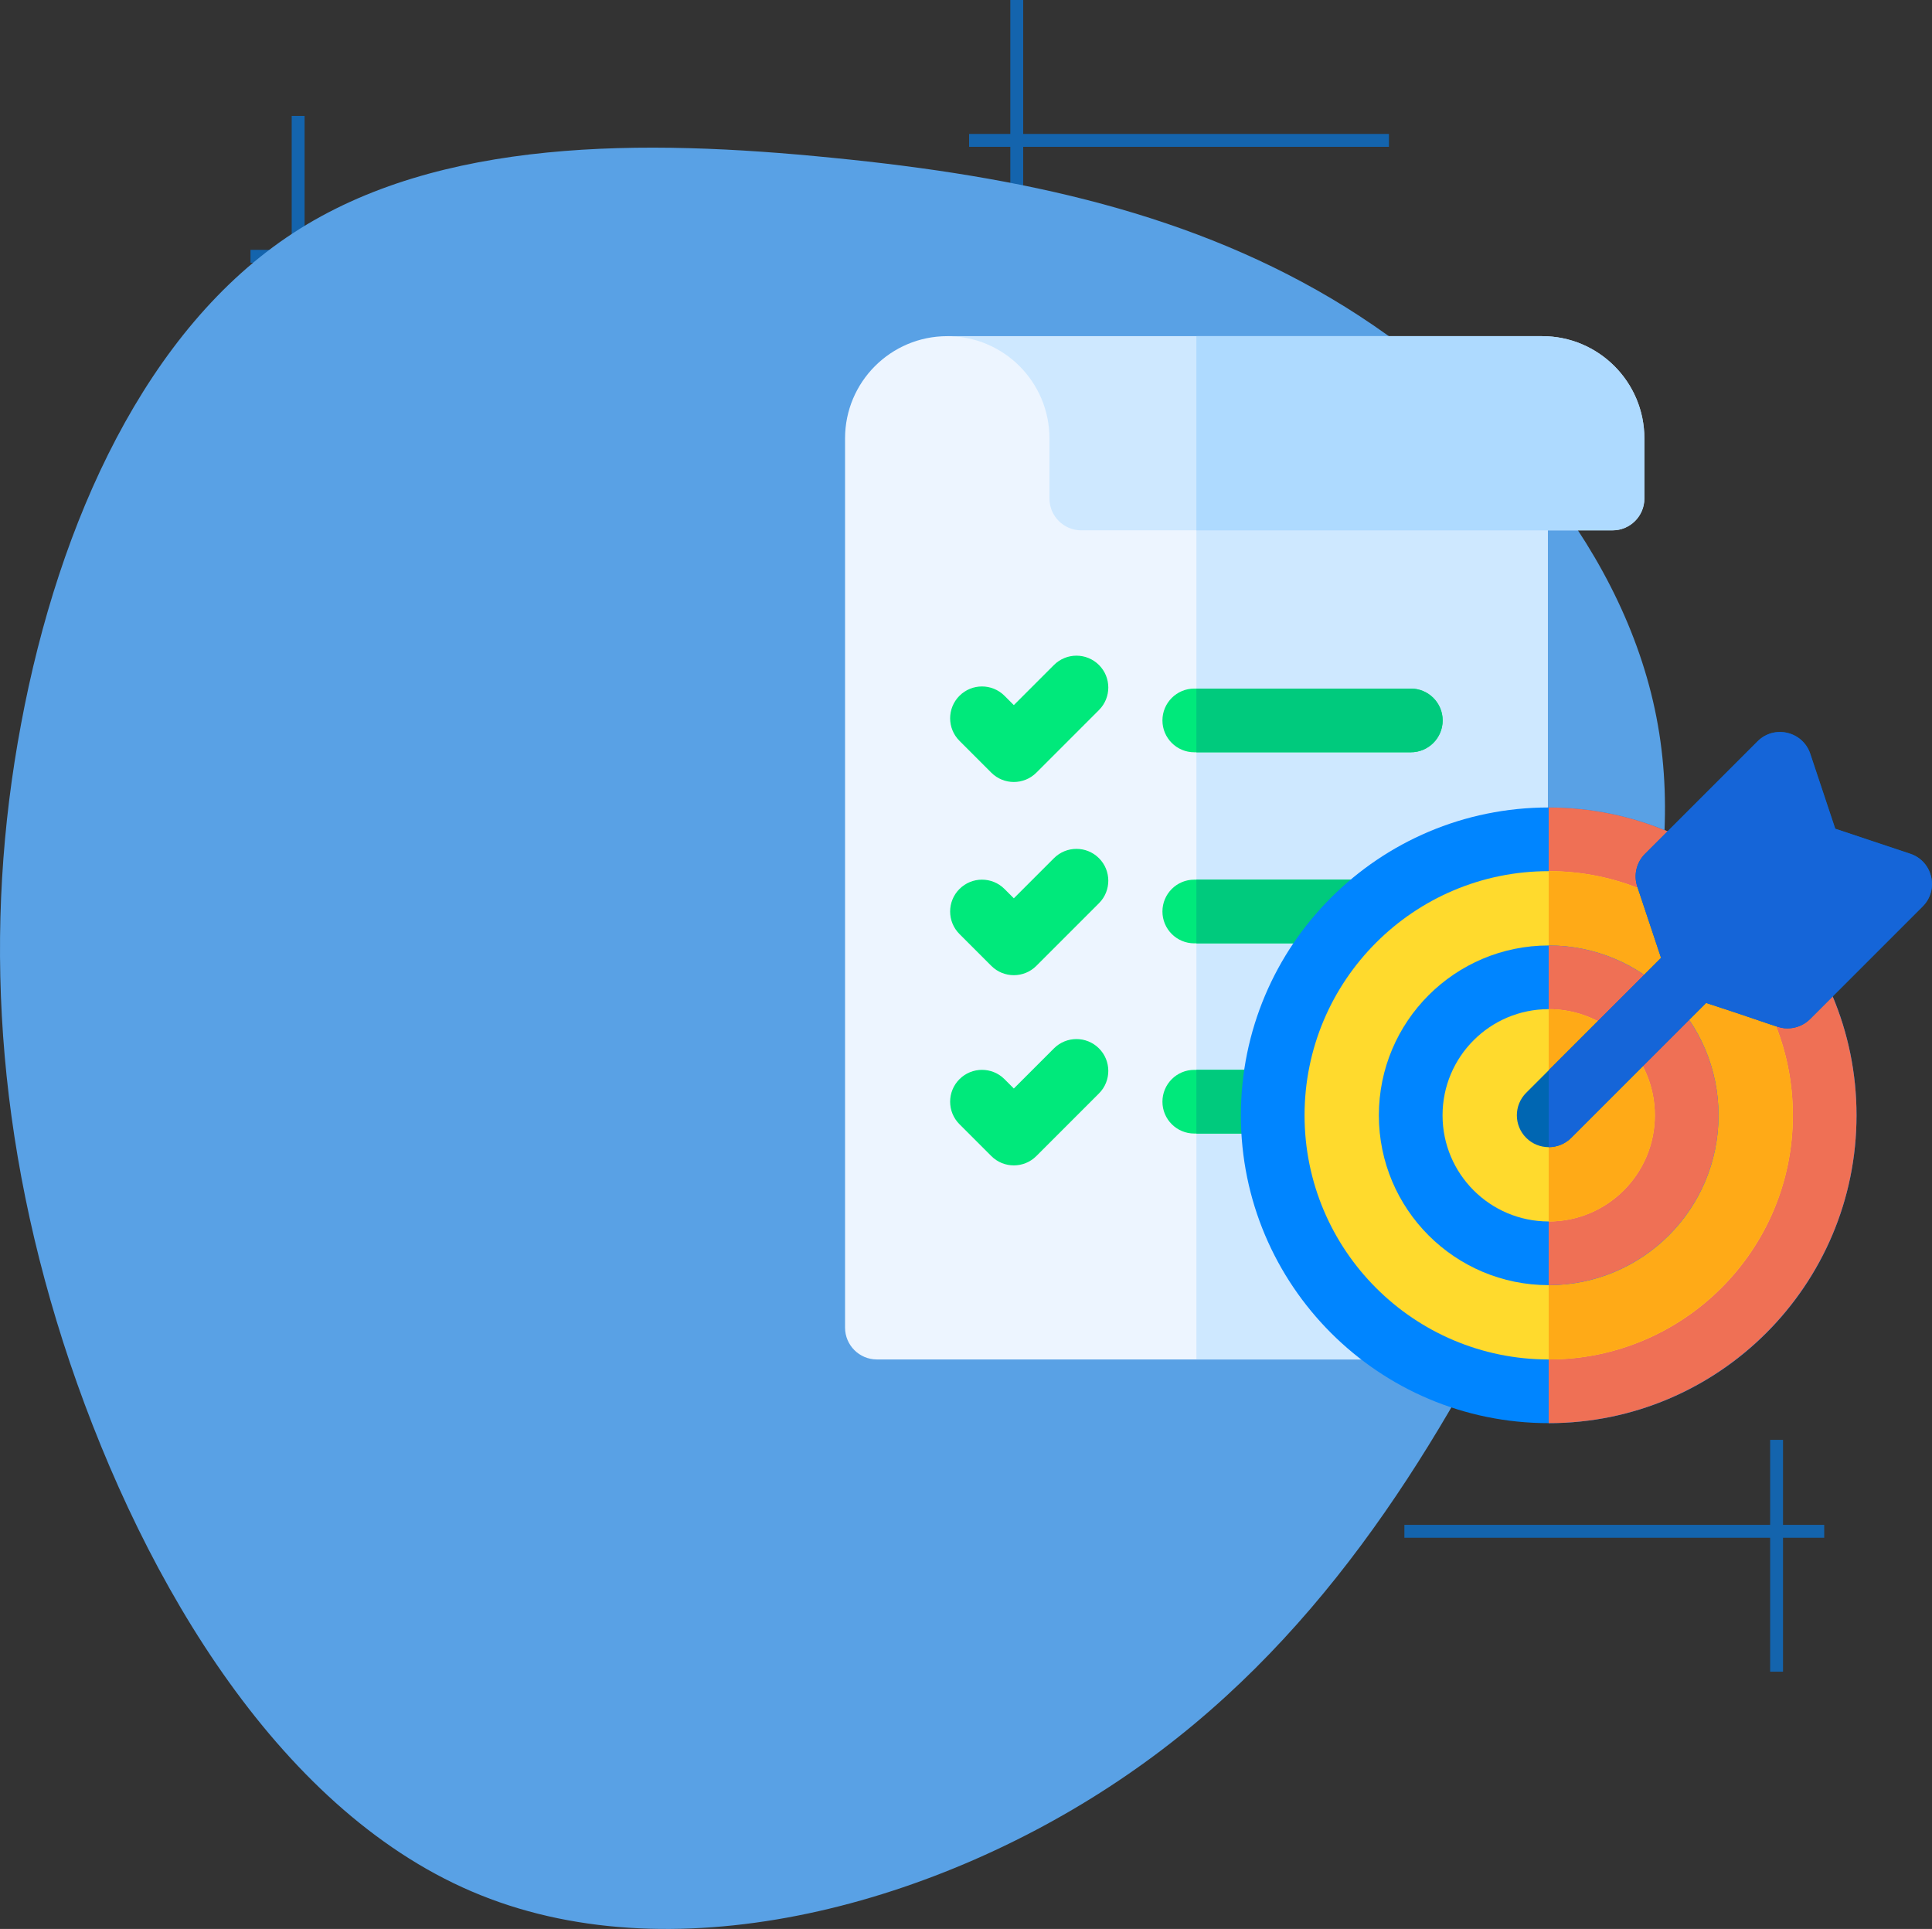 <svg width="615" height="614" viewBox="0 0 615 614" fill="none" xmlns="http://www.w3.org/2000/svg">
<rect x="0" y="0" width="615" height="614" fill="#333333" stroke="none"/>
<g opacity="0.6">
<rect x="325.707" width="73.79" height="4.099" transform="rotate(90 325.707 0)" fill="#0085ff"/>
<path d="M442.131 46.734L308.488 46.734L308.488 42.634L442.131 42.634L442.131 46.734Z" fill="#0085ff"/>
</g>
<g opacity="0.6">
<rect x="96.955" y="36.895" width="73.79" height="4.099" transform="rotate(90 96.955 36.895)" fill="#0085ff"/>
<path d="M213.381 83.629L79.738 83.629L79.738 79.53L213.381 79.53L213.381 83.629Z" fill="#0085ff"/>
</g>
<g opacity="0.6">
<rect x="334.725" y="569.006" width="73.79" height="4.099" transform="rotate(-90 334.725 569.006)" fill="#0085ff"/>
<path d="M218.301 522.272L351.943 522.272V526.372H218.301V522.272Z" fill="#0085ff"/>
</g>
<g opacity="0.6">
<rect x="563.477" y="532.111" width="73.79" height="4.099" transform="rotate(-90 563.477 532.111)" fill="#0085ff"/>
<path d="M447.051 485.377L580.693 485.377L580.693 489.477L447.051 489.477L447.051 485.377Z" fill="#0085ff"/>
</g>
<path d="M428.352 97.784C476.645 127.922 518.244 176.542 527.742 230.805C537.369 285.05 514.902 345.074 485.201 404.658C455.507 464.376 418.59 524.001 358.796 564.962C299.003 606.082 216.339 628.719 153.063 603.269C89.928 577.954 46.188 504.423 22.24 433.705C-1.568 362.982 -5.448 295.077 6.725 230.365C18.763 165.824 46.72 104.617 93.27 74.21C139.819 43.802 204.967 44.207 265.024 50.236C324.952 56.132 380.064 67.781 428.352 97.784Z" fill="#59a1e5"/>
<g clip-path="url(#clip0_1020_782)">
<path d="M301.537 107.001C283.567 107.001 269 121.568 269 139.537V422.589C269 428.187 273.539 432.726 279.137 432.726H482.546C488.144 432.726 492.683 428.187 492.683 422.589V109.028L301.537 107.001Z" fill="#EDF5FF"/>
<path d="M492.683 109.028V422.589C492.683 428.185 488.142 432.726 482.546 432.726H380.842V107.839L492.683 109.028Z" fill="#CEE8FF"/>
<path d="M301.516 107.001H490.89C508.867 107.001 523.44 121.574 523.44 139.55V158.675C523.44 164.273 518.901 168.811 513.303 168.811H344.202C338.604 168.811 334.065 164.273 334.065 158.675V139.55C334.065 121.573 319.492 107.001 301.516 107.001Z" fill="#CEE8FF"/>
<path d="M523.438 139.553V158.678C523.438 164.273 518.904 168.814 513.302 168.814H380.842V107.001H490.893C508.869 107.001 523.438 121.571 523.438 139.553Z" fill="#AEDAFF"/>
<path d="M335.492 211.675L322.725 224.442L319.756 221.473C315.798 217.515 309.379 217.515 305.42 221.473C301.461 225.432 301.461 231.85 305.42 235.809L315.557 245.946C319.515 249.904 325.934 249.905 329.892 245.946L349.828 226.01C353.787 222.051 353.787 215.633 349.828 211.675C345.87 207.716 339.451 207.716 335.492 211.675Z" fill="#00E97B"/>
<path d="M335.492 273.171L322.725 285.939L319.756 282.97C315.798 279.011 309.379 279.011 305.42 282.97C301.461 286.928 301.461 293.346 305.42 297.305L315.557 307.442C319.516 311.4 325.934 311.4 329.892 307.442L349.828 287.506C353.787 283.548 353.787 277.129 349.828 273.171C345.87 269.212 339.451 269.212 335.492 273.171Z" fill="#00E97B"/>
<path d="M335.492 333.713L322.725 346.481L319.756 343.512C315.798 339.554 309.379 339.554 305.42 343.512C301.461 347.47 301.461 353.889 305.42 357.847L315.557 367.984C319.516 371.943 325.934 371.943 329.892 367.984L349.828 348.049C353.787 344.09 353.787 337.672 349.828 333.713C345.87 329.755 339.451 329.755 335.492 333.713Z" fill="#00E97B"/>
<path d="M380.166 239.454H449.096C454.694 239.454 459.232 234.916 459.232 229.317C459.232 223.719 454.694 219.181 449.096 219.181H380.166C374.568 219.181 370.029 223.719 370.029 229.317C370.029 234.916 374.568 239.454 380.166 239.454Z" fill="#00E97B"/>
<path d="M459.232 229.317C459.232 234.913 454.691 239.454 449.096 239.454H380.842V219.181H449.096C454.691 219.181 459.232 223.722 459.232 229.317Z" fill="#00CA7D"/>
<path d="M449.096 280H380.166C374.568 280 370.029 284.539 370.029 290.137C370.029 295.735 374.568 300.273 380.166 300.273H449.096C454.694 300.273 459.232 295.735 459.232 290.137C459.232 284.539 454.694 280 449.096 280Z" fill="#00E97B"/>
<path d="M459.232 290.137C459.232 295.732 454.691 300.273 449.096 300.273H380.842V280H449.096C454.691 280 459.232 284.541 459.232 290.137Z" fill="#00CA7D"/>
<path d="M449.096 340.543H380.166C374.568 340.543 370.029 345.082 370.029 350.68C370.029 356.278 374.568 360.816 380.166 360.816H449.096C454.694 360.816 459.232 356.278 459.232 350.68C459.232 345.082 454.694 340.543 449.096 340.543Z" fill="#00E97B"/>
<path d="M459.232 350.68C459.232 356.275 454.691 360.816 449.096 360.816H380.842V340.543H449.096C454.691 340.543 459.232 345.084 459.232 350.68Z" fill="#00CA7D"/>
<path d="M492.986 453C547.103 453 590.974 409.13 590.974 355.012C590.974 300.895 547.103 257.024 492.986 257.024C438.869 257.024 394.998 300.895 394.998 355.012C394.998 409.13 438.869 453 492.986 453Z" fill="#0085ff"/>
<path d="M590.974 355.011C590.974 409.04 547.015 452.999 492.986 452.999V257.023C547.015 257.023 590.974 300.983 590.974 355.011Z" fill="#EF7055"/>
<path d="M492.986 432.728C535.907 432.728 570.701 397.933 570.701 355.013C570.701 312.092 535.907 277.298 492.986 277.298C450.066 277.298 415.271 312.092 415.271 355.013C415.271 397.933 450.066 432.728 492.986 432.728Z" fill="#FFDA2D"/>
<path d="M570.701 355.012C570.701 397.863 535.838 432.727 492.986 432.727V277.297C535.838 277.297 570.701 312.16 570.701 355.012Z" fill="#FFAA17"/>
<path d="M492.986 409.074C522.844 409.074 547.049 384.87 547.049 355.012C547.049 325.154 522.844 300.949 492.986 300.949C463.128 300.949 438.924 325.154 438.924 355.012C438.924 384.87 463.128 409.074 492.986 409.074Z" fill="#0085ff"/>
<path d="M547.049 355.012C547.049 384.82 522.795 409.074 492.986 409.074V300.949C522.795 300.949 547.049 325.203 547.049 355.012Z" fill="#EF7055"/>
<path d="M492.986 388.801C511.648 388.801 526.775 373.673 526.775 355.012C526.775 336.351 511.648 321.223 492.986 321.223C474.325 321.223 459.197 336.351 459.197 355.012C459.197 373.673 474.325 388.801 492.986 388.801Z" fill="#FFDA2D"/>
<path d="M526.775 355.012C526.775 373.643 511.618 388.801 492.986 388.801V321.223C511.618 321.223 526.775 336.38 526.775 355.012Z" fill="#FFAA17"/>
<path d="M608.068 271.747L584.205 263.793L576.251 239.93C573.873 232.796 564.794 230.641 559.467 235.968L523.628 271.806C520.913 274.521 519.965 278.537 521.179 282.18L528.755 304.908L485.819 347.844C481.86 351.802 481.86 358.221 485.819 362.179C489.777 366.139 496.195 366.138 500.154 362.179L543.09 319.243C566.41 326.837 566.143 327.339 569.022 327.339C571.669 327.339 574.259 326.302 576.191 324.369L612.03 288.531C617.348 283.214 615.215 274.129 608.068 271.747Z" fill="#0066B2"/>
<path d="M612.032 288.528L576.189 324.372C574.256 326.305 571.668 327.339 569.018 327.339C566.14 327.339 566.41 326.838 543.089 319.243L500.156 362.182C498.176 364.162 495.581 365.149 492.986 365.149V340.672L528.755 304.909L521.18 282.183C519.964 278.54 520.91 274.519 523.626 271.81L559.47 235.966C564.795 230.641 573.871 232.797 576.249 239.933L584.203 263.795L608.065 271.749C615.215 274.128 617.35 283.217 612.032 288.528Z" fill="#1565D8"/>
</g>
<defs>
<clipPath id="clip0_1020_782">
<rect width="346" height="346" fill="white" transform="translate(269 107)"/>
</clipPath>
</defs>
</svg>
